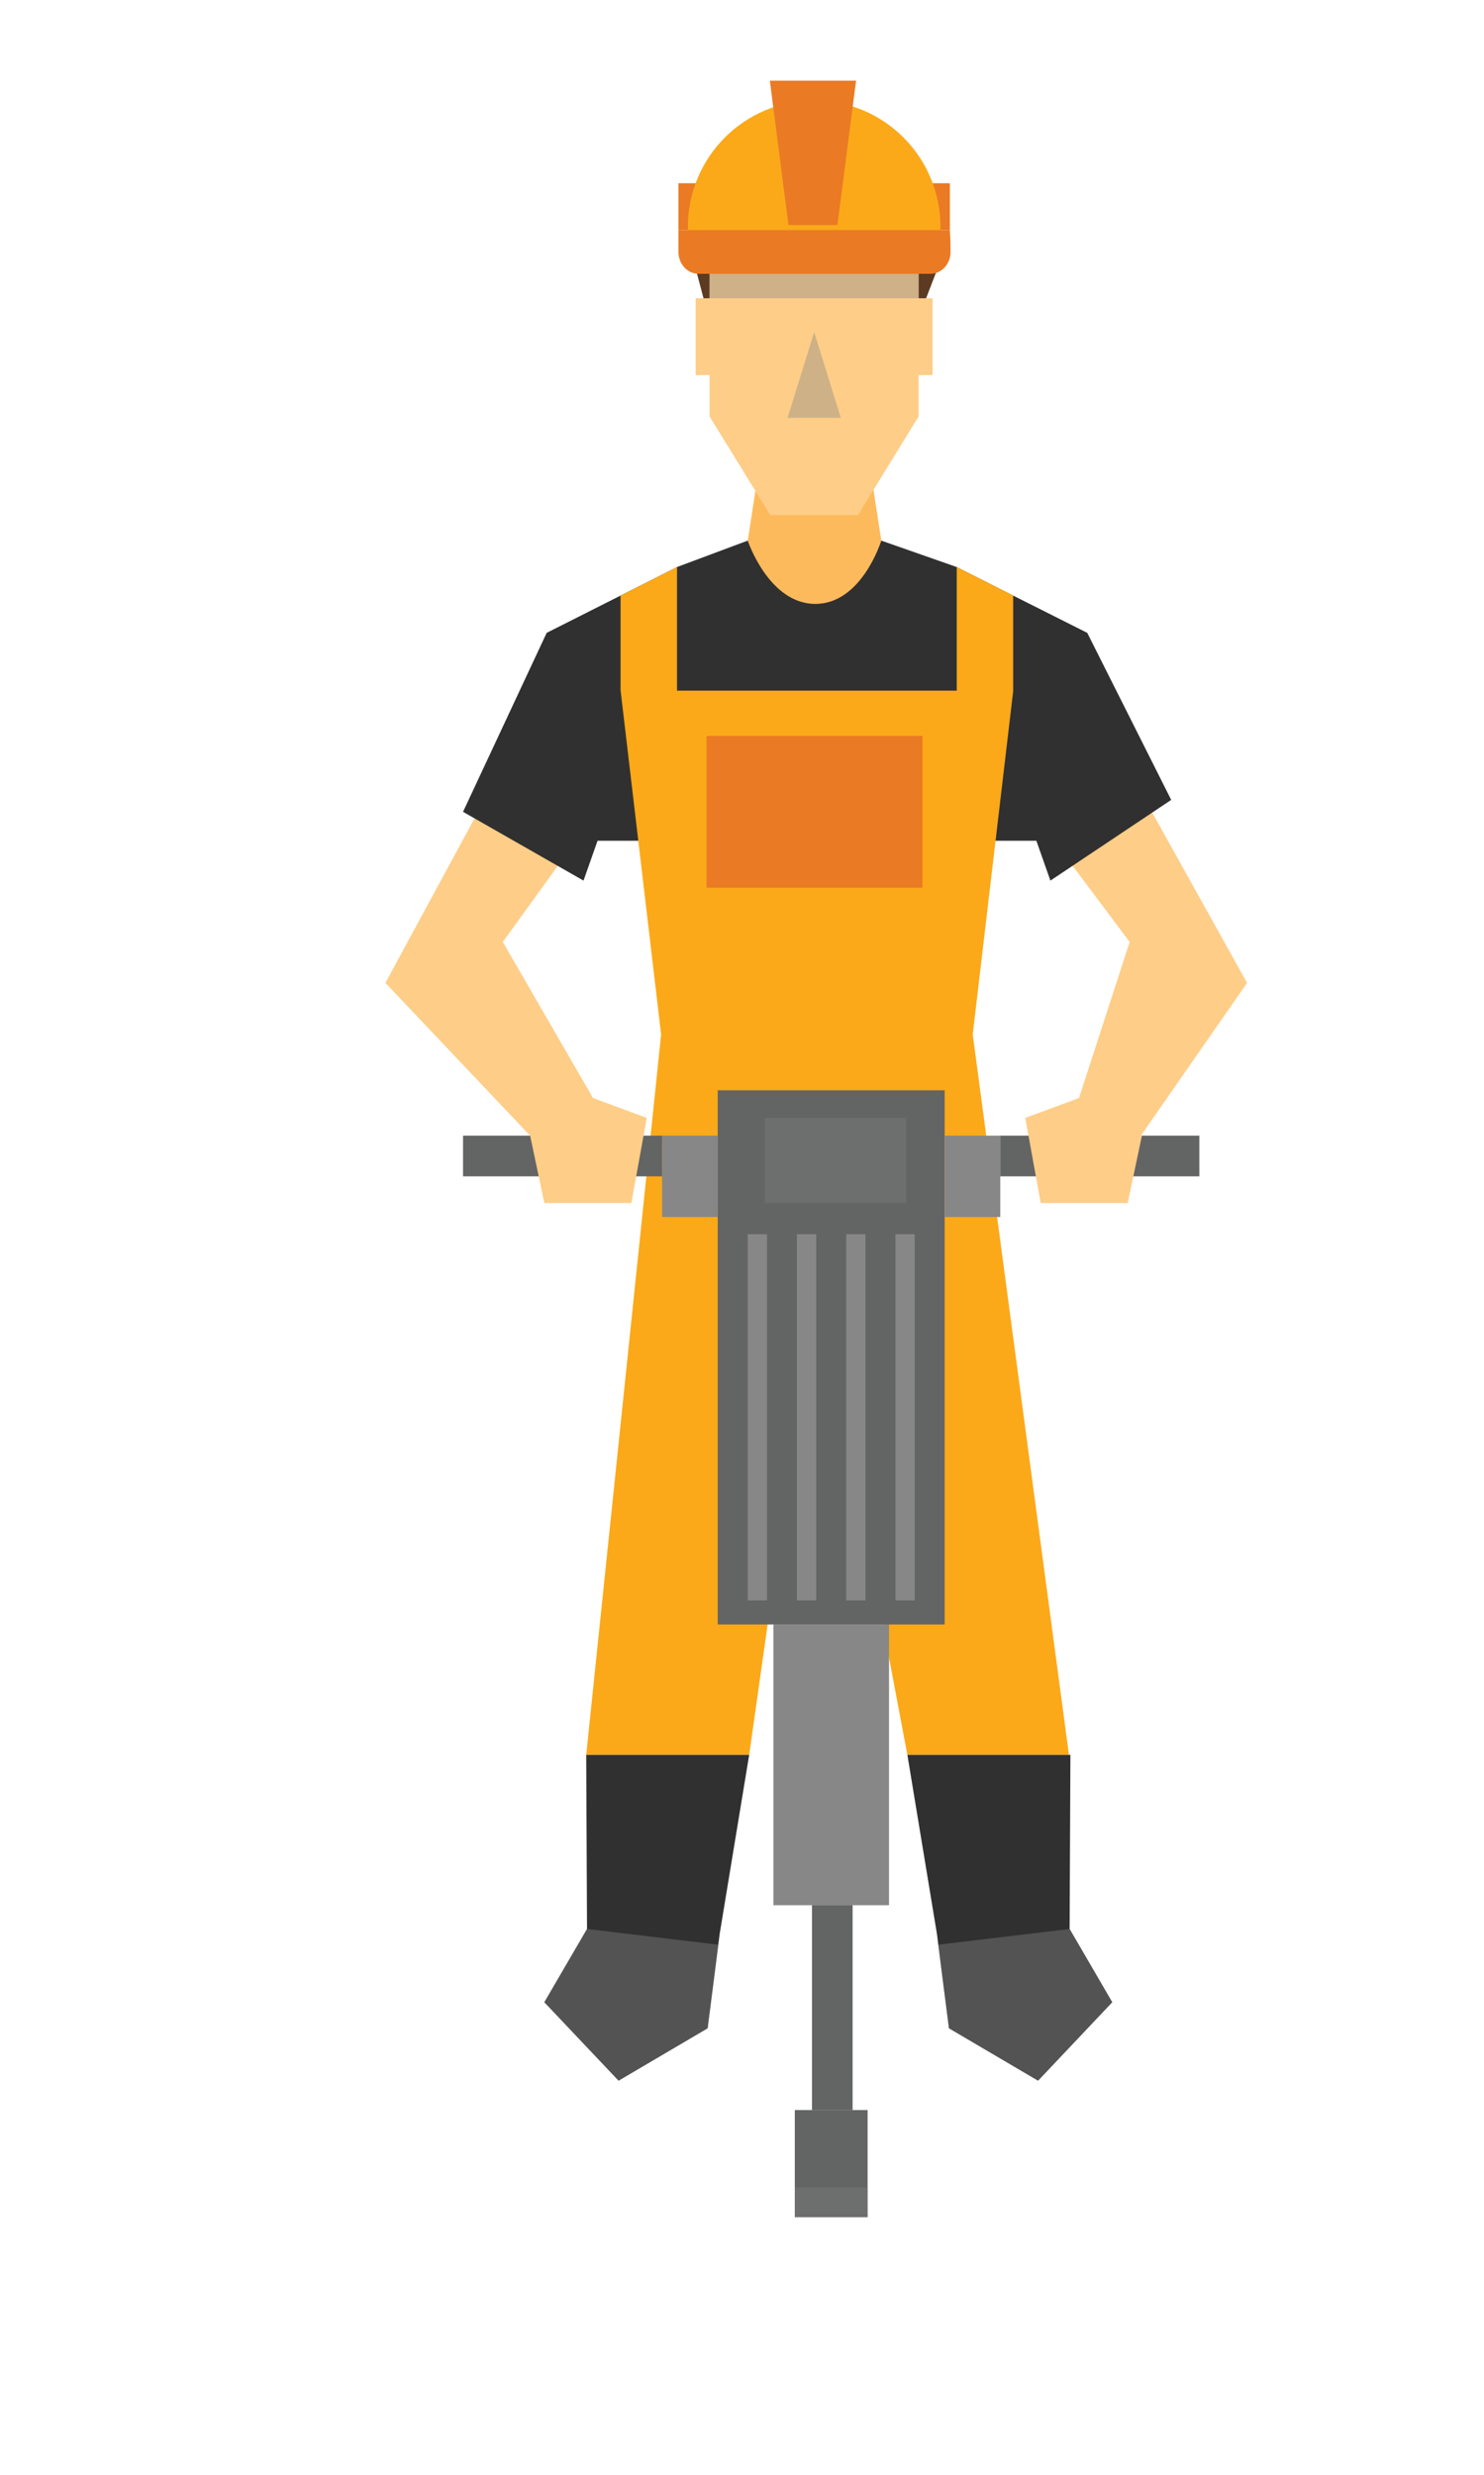 <svg xmlns="http://www.w3.org/2000/svg" xmlns:xlink="http://www.w3.org/1999/xlink" id="Layer_1" x="0px" y="0px" width="600px" height="1000px" viewBox="0 0 600 1000" style="enable-background:new 0 0 600 1000;" xml:space="preserve">
<g>
	<g>
		<polygon style="fill:#FDBA5C;" points="359.812,241.011 329.148,249.399 298.837,241.011 307.438,185.313 351.211,185.313   "></polygon>
		<g>
			<polygon style="fill:#5D3A22;" points="281.256,108.478 286.243,127.375 371.792,127.375 379.082,108.478    "></polygon>
			<polygon style="fill:#FECD87;" points="377.067,120.517 377.067,151.555 371.412,151.555 371.412,168.265 346.892,208.134      311.431,208.134 286.894,168.265 286.894,151.555 281.256,151.555 281.256,120.517 286.894,120.517 286.894,94.895      371.412,94.895 371.412,120.517    "></polygon>
			<rect x="286.894" y="106.12" style="opacity:0.4;fill:#878787;" width="84.519" height="14.396"></rect>
			<polygon style="opacity:0.4;fill:#878787;" points="318.425,168.843 329.185,134.195 339.945,168.843    "></polygon>
			<g>
				<rect x="274.308" y="74.039" style="fill:#EA7A24;" width="13.913" height="18.932"></rect>
				<rect x="370.138" y="74.039" style="fill:#EA7A24;" width="13.913" height="18.932"></rect>
				<path style="fill:#FBA919;" d="M380.14,93.662c0.035-0.678,0.1-1.333,0.1-1.992c0-28.206-22.866-51.072-51.055-51.072      c-28.197,0-51.063,22.866-51.063,51.072c0,0.659,0.063,1.314,0.1,1.992H380.14z"></path>
				<polygon style="fill:#EA7A24;" points="338.581,90.924 318.794,90.924 311.26,32.593 346.116,32.593     "></polygon>
				<path style="fill:#EA7A24;" d="M384.322,101.793c0,4.887-3.641,8.85-8.157,8.85h-93.689c-4.526,0-8.167-3.962-8.167-8.85l0,0      c0-4.866,0-8.822,0-8.822h109.743C384.051,92.971,384.322,96.927,384.322,101.793L384.322,101.793z"></path>
			</g>
		</g>
		<polygon style="fill:#FECD87;" points="453.229,305.689 504.202,397.156 456.572,465.651 436.253,443.692 456.734,380.627     417.452,328.212   "></polygon>
		<polygon style="fill:#FECD87;" points="205.402,305.689 155.829,397.156 215.159,459.76 239.77,443.692 203.288,380.627     241.179,328.212   "></polygon>
		<path style="fill:#303030;" d="M473.529,323.216l-48.841,32.615l-5.673-16.1H241.603l-5.682,16.1l-48.706-27.8l33.807-72.308    l29.877-15.065l22.822-11.532l28.594-10.679c0,0,8.511,25.572,27.339,25.572c18.819,0,26.661-25.572,26.661-25.572l30.501,10.679    l22.813,11.532l29.967,15.065L473.529,323.216z"></path>
		<polygon style="fill:#FBA919;" points="393.284,418.002 409.664,279.069 409.592,279.069 409.629,279.051 409.629,240.658     386.816,229.126 386.816,279.069 273.721,279.069 273.721,229.126 250.899,240.658 250.899,279.051 250.918,279.069     267.297,418.002 237.014,709.11 302.902,709.11 330.304,515.575 366.868,709.11 432.187,709.11   "></polygon>
		<rect x="285.683" y="297.368" style="fill:#EA7A24;" width="87.264" height="61.332"></rect>
		<polygon style="fill:#303030;" points="432.775,709.11 432.459,779.449 449.697,809.042 419.702,840.743 383.672,819.576     380.727,796.564 378.829,781.535 366.868,709.11   "></polygon>
		<polygon style="opacity:0.4;fill:#878787;" points="383.672,819.576 379.362,785.8 432.459,779.449 449.697,809.042     419.702,840.743   "></polygon>
		<polygon style="fill:#303030;" points="237.014,709.11 237.339,779.449 220.083,809.042 250.096,840.743 286.107,819.576     289.053,796.564 290.959,781.535 302.902,709.11   "></polygon>
		<polygon style="opacity:0.4;fill:#878787;" points="286.107,819.576 290.408,785.8 237.339,779.449 220.083,809.042     250.096,840.743   "></polygon>
	</g>
	<g>
		<g>
			<rect x="290.191" y="440.558" style="fill:#636464;" width="91.747" height="215.845"></rect>
			<rect x="309.245" y="451.729" style="opacity:0.3;fill:#878787;" width="57.107" height="34.39"></rect>
			<rect x="312.706" y="656.438" style="fill:#878787;" width="46.734" height="113.403"></rect>
			<rect x="328.29" y="769.805" style="fill:#636464;" width="16.435" height="82.837"></rect>
			<rect x="321.351" y="852.605" style="fill:#636464;" width="29.436" height="43.303"></rect>
			<rect x="321.351" y="883.857" style="opacity:0.3;fill:#878787;" width="29.436" height="12.051"></rect>
			<rect x="381.938" y="458.893" style="fill:#878787;" width="22.496" height="32.877"></rect>
			<rect x="404.434" y="458.893" style="fill:#636464;" width="80.479" height="16.438"></rect>
			<rect x="267.695" y="458.893" style="fill:#878787;" width="22.496" height="32.877"></rect>
			<rect x="187.215" y="458.893" style="fill:#636464;" width="80.48" height="16.438"></rect>
			<rect x="312.706" y="656.438" style="opacity:0.3;fill:#878787;" width="46.734" height="11.57"></rect>
		</g>
		<g>
			<rect x="302.315" y="498.704" style="fill:#878787;" width="7.806" height="147.978"></rect>
			<rect x="322.219" y="498.704" style="fill:#878787;" width="7.788" height="147.978"></rect>
			<rect x="342.131" y="498.704" style="fill:#878787;" width="7.779" height="147.978"></rect>
			<rect x="362.034" y="498.704" style="fill:#878787;" width="7.788" height="147.978"></rect>
		</g>
	</g>
	<polygon style="fill:#FECD87;" points="239.77,443.692 261.497,451.729 255.254,486.119 220.083,486.119 214.337,458.893  "></polygon>
	<polygon style="fill:#FECD87;" points="436.253,443.692 414.533,451.729 420.776,486.119 455.948,486.119 461.694,458.893  "></polygon>
</g>
</svg>